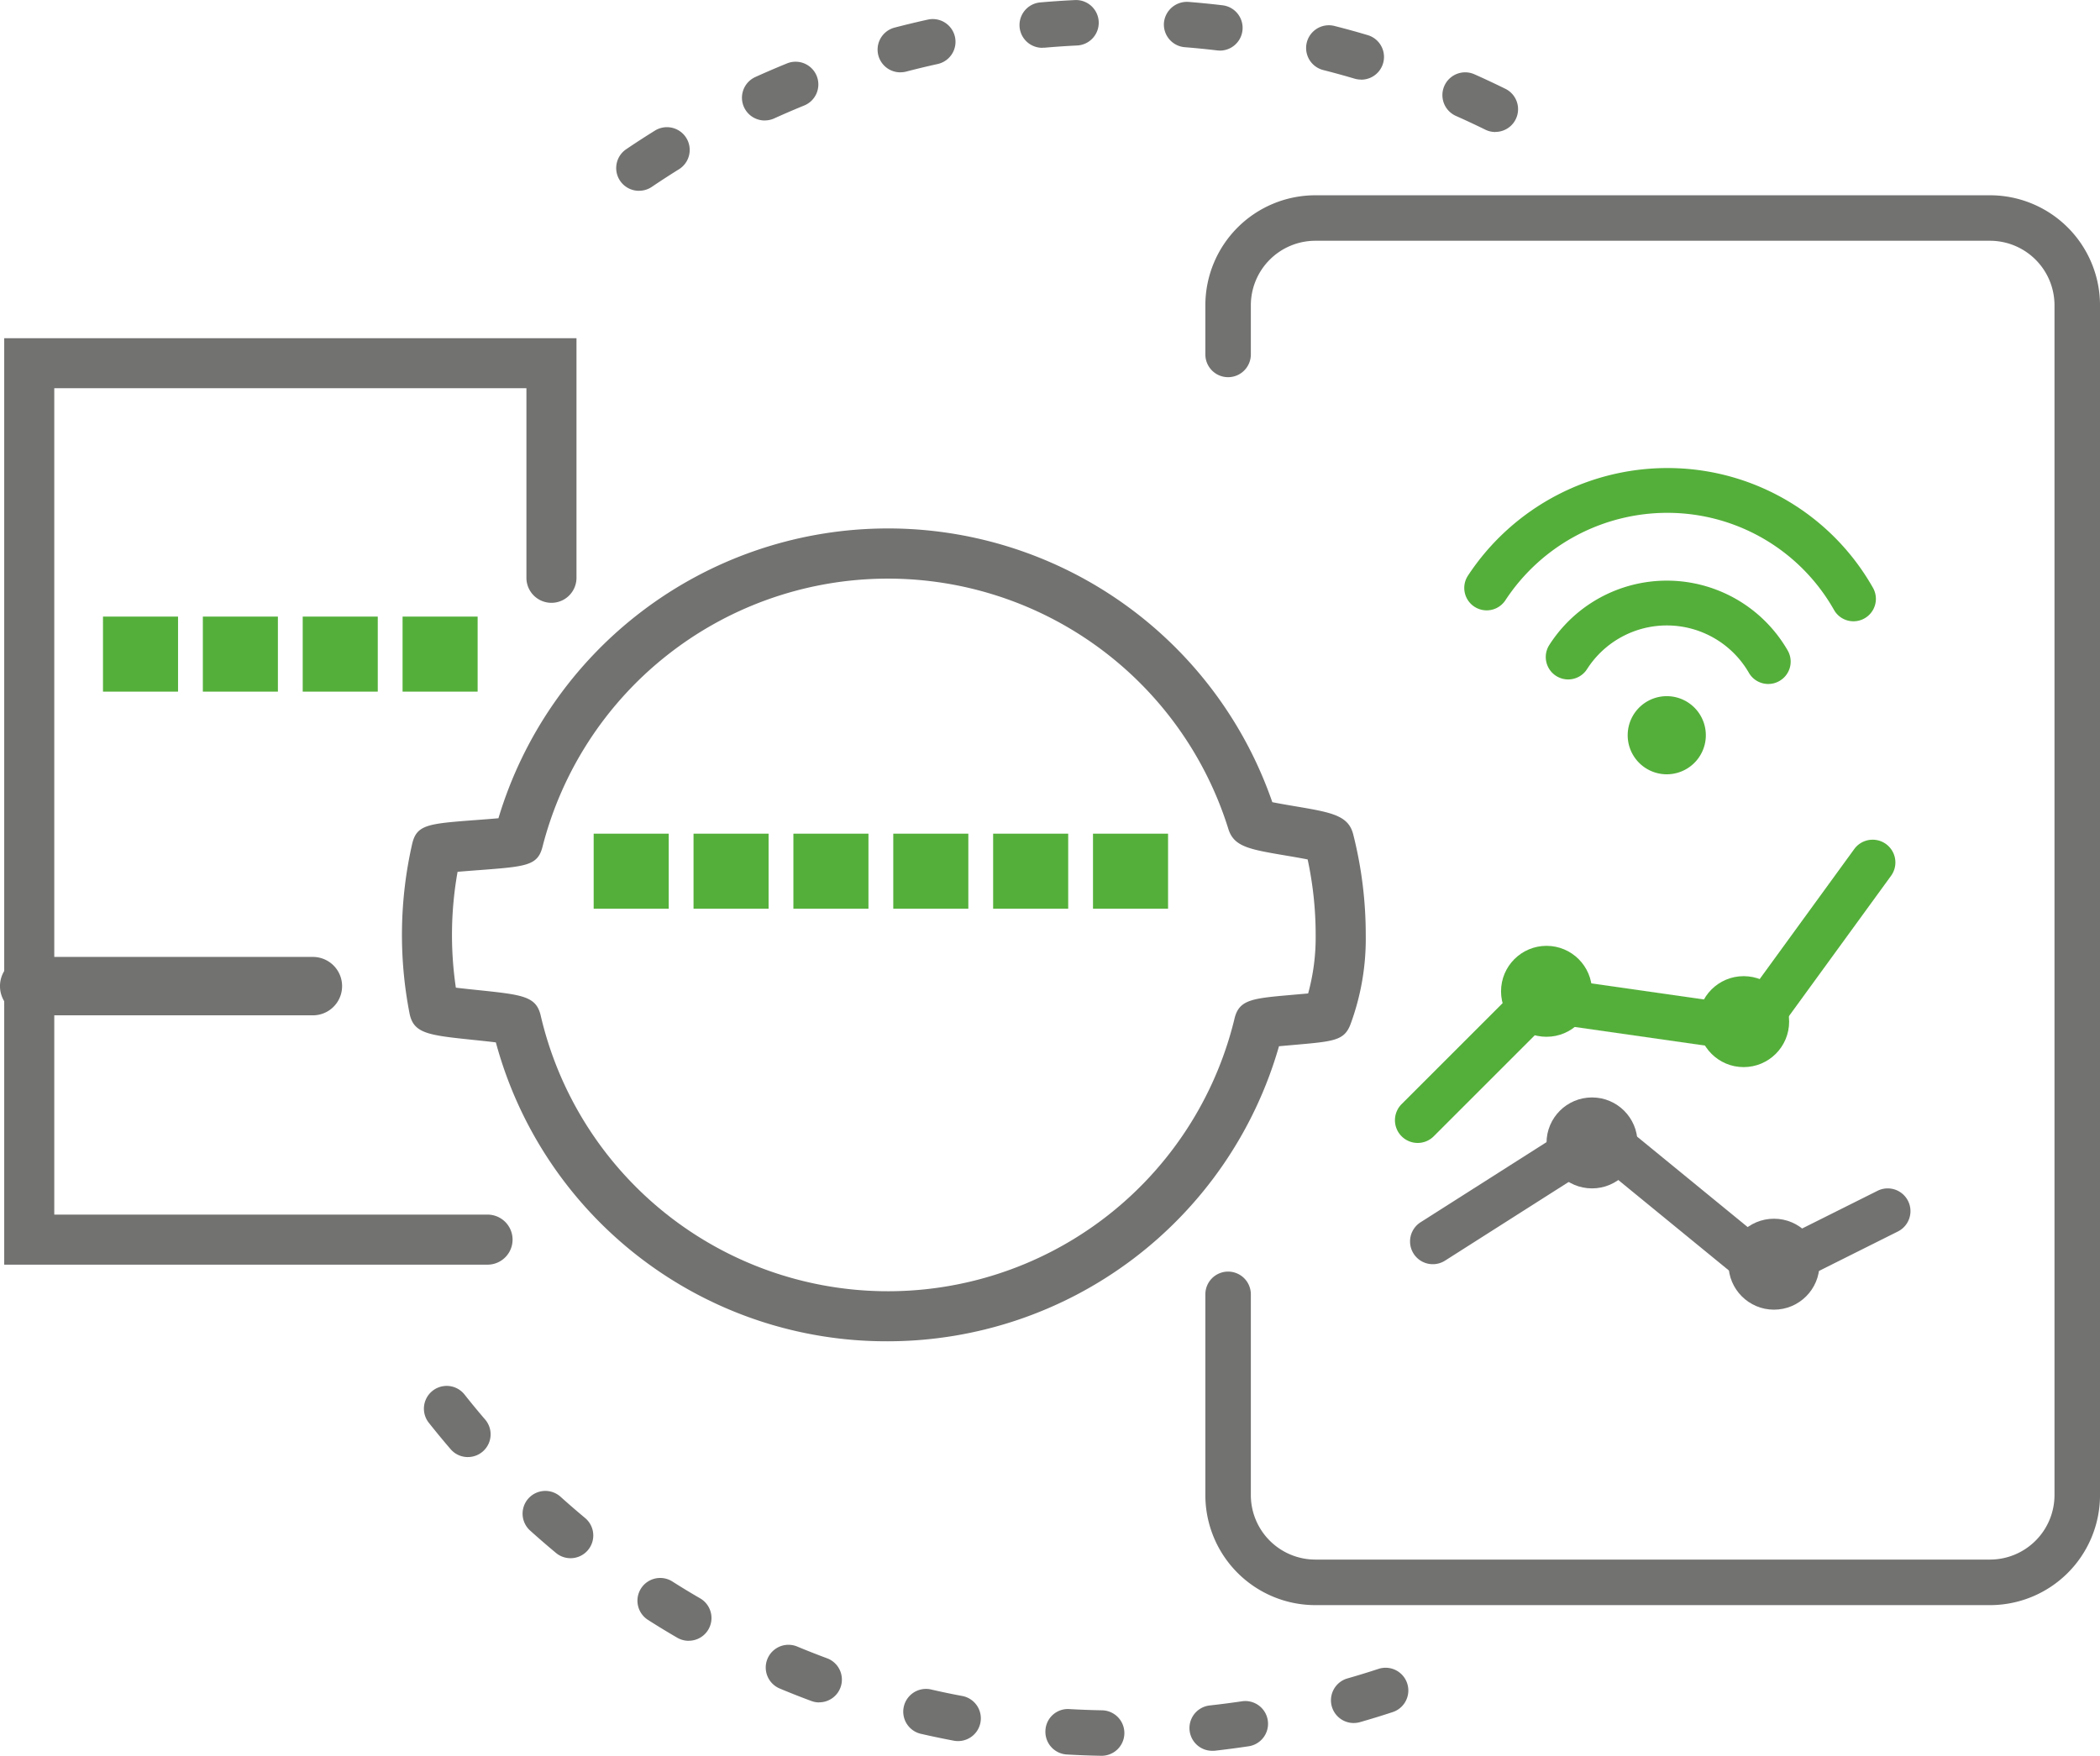 <svg xmlns="http://www.w3.org/2000/svg" width="141.186" height="118.074" viewBox="0 0 141.186 118.074"><g transform="translate(-1642.497 -834.548)"><g transform="translate(1669.521 870.088)"><path d="M1723.345,952.559a27.192,27.192,0,0,1-26.362-20.1c-.482-.06-1.085-.123-1.55-.171-2.981-.313-3.986-.417-4.254-1.782a27.594,27.594,0,0,1,.175-11.383c.3-1.313,1.063-1.371,4.27-1.615.46-.034,1.05-.079,1.533-.122a27.34,27.34,0,0,1,52.028-1.082c.44.09,1.04.192,1.49.268,2.487.421,3.622.612,3.948,1.891a27.429,27.429,0,0,1,.844,6.764,16.583,16.583,0,0,1-1.034,6.038c-.417,1.065-1.107,1.126-3.676,1.353-.335.03-.754.066-1.123.1A27.375,27.375,0,0,1,1723.345,952.559Zm-29.048-23.78c.472.058,1.042.117,1.487.163,3.005.315,3.912.41,4.216,1.72a23.971,23.971,0,0,0,46.48.839c.058-.215.114-.431.165-.648.309-1.276,1.192-1.354,3.816-1.585.338-.03.765-.068,1.133-.1a14.217,14.217,0,0,0,.506-3.934,24.087,24.087,0,0,0-.539-5.078c-.439-.088-1.012-.185-1.448-.259-2.483-.42-3.51-.594-3.882-1.79a23.973,23.973,0,0,0-46.11,1.193c-.324,1.274-1.077,1.331-4.243,1.572-.44.032-1,.076-1.469.116a24.25,24.25,0,0,0-.114,7.8Z" transform="translate(-1690.67 -897.9)" fill="#727271"/></g><g transform="translate(1682.41 890.611)"><rect width="5.046" height="5.046" transform="translate(0 0)" fill="#54af3a"/></g><g transform="translate(1689.124 890.611)"><rect width="5.046" height="5.046" transform="translate(0 0)" fill="#54af3a"/></g><g transform="translate(1695.838 890.611)"><rect width="5.046" height="5.046" transform="translate(0 0)" fill="#54af3a"/></g><g transform="translate(1702.553 890.611)"><rect width="5.046" height="5.046" transform="translate(0 0)" fill="#54af3a"/></g><g transform="translate(1649.421 876.013)"><rect width="5.046" height="5.046" transform="translate(0 0)" fill="#54af3a"/></g><g transform="translate(1656.135 876.013)"><rect width="5.046" height="5.046" transform="translate(0 0)" fill="#54af3a"/></g><g transform="translate(1662.849 876.013)"><rect width="5.046" height="5.046" transform="translate(0 0)" fill="#54af3a"/></g><g transform="translate(1669.563 876.013)"><rect width="5.046" height="5.046" transform="translate(0 0)" fill="#54af3a"/></g><g transform="translate(1709.267 890.611)"><rect width="5.046" height="5.046" transform="translate(0 0)" fill="#54af3a"/></g><g transform="translate(1715.981 890.611)"><rect width="5.046" height="5.046" transform="translate(0 0)" fill="#54af3a"/></g><g transform="translate(1723.535 847.68)"><path d="M1839.707,952.767h-45.361a7.4,7.4,0,0,1-7.394-7.4v-13.5a1.529,1.529,0,1,1,3.058,0v13.5a4.341,4.341,0,0,0,4.335,4.337h45.361a4.342,4.342,0,0,0,4.335-4.337V865.351a4.341,4.341,0,0,0-4.335-4.335h-45.361a4.341,4.341,0,0,0-4.335,4.335v3.31a1.529,1.529,0,0,1-3.058,0v-3.31a7.4,7.4,0,0,1,7.394-7.394h45.361a7.4,7.4,0,0,1,7.394,7.394v80.021A7.4,7.4,0,0,1,1839.707,952.767Z" transform="translate(-1786.952 -857.957)" fill="#727271"/></g><g transform="translate(1736.277 891.018)"><path d="M1811.2,955.6a1.529,1.529,0,0,1-1.081-2.61l8.7-8.7,14.118,2.017,7.614-10.47a1.529,1.529,0,1,1,2.473,1.8l-8.7,11.959-14.427-2.061-7.615,7.615A1.524,1.524,0,0,1,1811.2,955.6Z" transform="translate(-1809.667 -935.209)" fill="#54af3a"/></g><g transform="translate(1737.297 909.369)"><g transform="translate(0 0)"><path d="M1835.443,980.155a1.531,1.531,0,0,1-.969-.346l-10.358-8.475-10.28,6.543a1.529,1.529,0,1,1-1.643-2.581l11.214-7.136a1.531,1.531,0,0,1,1.79.107l10.448,8.548,7.27-3.635a1.529,1.529,0,0,1,1.368,2.736l-8.156,4.078A1.522,1.522,0,0,1,1835.443,980.155Z" transform="translate(-1811.485 -967.922)" fill="#727271"/></g></g><g transform="translate(1746.472 908.349)"><circle cx="3.058" cy="3.058" r="3.058" transform="translate(0 0)" fill="#727271"/></g><g transform="translate(1758.706 916.505)"><circle cx="3.058" cy="3.058" r="3.058" transform="translate(0)" fill="#727271"/></g><g transform="translate(1743.414 898.154)"><circle cx="3.058" cy="3.058" r="3.058" transform="translate(0 0)" fill="#54af3a"/></g><g transform="translate(1756.667 900.193)"><circle cx="3.058" cy="3.058" r="3.058" transform="translate(0 0)" fill="#54af3a"/></g><g transform="translate(1670.995 834.548)"><g transform="translate(0 0)"><path d="M1738.849,952.622c-.8-.015-1.565-.043-2.327-.088a1.528,1.528,0,0,1-1.437-1.615,1.51,1.51,0,0,1,1.615-1.438q1.083.061,2.177.082a1.529,1.529,0,0,1-.028,3.058Zm7.449-.336a1.529,1.529,0,0,1-.166-3.049q1.089-.121,2.165-.28a1.529,1.529,0,1,1,.45,3.025q-1.132.168-2.278.3A1.688,1.688,0,0,1,1746.3,952.285Zm-17.085-.653a1.539,1.539,0,0,1-.285-.026q-1.134-.214-2.251-.471a1.53,1.53,0,0,1,.687-2.981q1.057.246,2.13.445a1.529,1.529,0,0,1-.281,3.032Zm26.6-1.215a1.529,1.529,0,0,1-.42-3q1.049-.3,2.083-.64a1.529,1.529,0,0,1,.956,2.905q-1.09.359-2.2.676A1.546,1.546,0,0,1,1755.811,950.417Zm-35.941-1.385a1.528,1.528,0,0,1-.534-.1q-1.083-.4-2.144-.847a1.529,1.529,0,0,1,1.179-2.821q1.006.419,2.032.8a1.529,1.529,0,0,1-.533,2.962Zm-8.771-4.144a1.528,1.528,0,0,1-.767-.206q-1-.579-1.97-1.2a1.529,1.529,0,0,1,1.642-2.581q.919.586,1.863,1.131a1.529,1.529,0,0,1-.769,2.853Zm-7.946-5.555a1.52,1.52,0,0,1-.976-.353q-.885-.736-1.739-1.505a1.529,1.529,0,1,1,2.045-2.274q.812.73,1.649,1.428a1.529,1.529,0,0,1-.979,2.705Zm-6.9-6.8a1.524,1.524,0,0,1-1.161-.532q-.75-.873-1.464-1.774a1.53,1.53,0,1,1,2.4-1.9q.675.854,1.384,1.679a1.529,1.529,0,0,1-1.159,2.526Zm11.508-85.155a1.529,1.529,0,0,1-.857-2.8q.95-.643,1.925-1.248a1.529,1.529,0,0,1,1.615,2.6q-.926.576-1.828,1.186A1.524,1.524,0,0,1,1707.759,847.377Zm57.57-3.954a1.509,1.509,0,0,1-.674-.157q-.979-.481-1.975-.924a1.53,1.53,0,1,1,1.243-2.8q1.051.469,2.082.976a1.529,1.529,0,0,1-.676,2.9Zm-49.12-.775a1.529,1.529,0,0,1-.632-2.922q1.042-.472,2.106-.906a1.529,1.529,0,1,1,1.155,2.831q-1.009.412-2,.861A1.527,1.527,0,0,1,1716.209,842.647ZM1756.3,839.9a1.51,1.51,0,0,1-.436-.064q-1.043-.309-2.1-.577a1.529,1.529,0,0,1,.753-2.965q1.118.283,2.218.611a1.529,1.529,0,0,1-.434,3Zm-30.968-.487a1.529,1.529,0,0,1-.386-3.009q1.109-.289,2.234-.538a1.529,1.529,0,1,1,.659,2.987q-1.069.236-2.12.51A1.514,1.514,0,0,1,1725.333,839.409Zm21.473-1.465a1.453,1.453,0,0,1-.182-.011q-1.08-.127-2.17-.215a1.529,1.529,0,0,1-1.4-1.646,1.551,1.551,0,0,1,1.646-1.4q1.15.091,2.288.227a1.529,1.529,0,0,1-.178,3.048Zm-11.926-.185a1.529,1.529,0,0,1-.131-3.053q1.141-.1,2.293-.156a1.529,1.529,0,1,1,.149,3.054q-1.093.054-2.175.149C1734.97,837.756,1734.926,837.758,1734.881,837.758Z" transform="translate(-1693.297 -834.548)" fill="#727271"/></g></g><g transform="translate(1751.928 881.36)"><path d="M1842.82,920.723A2.627,2.627,0,1,1,1840.3,918,2.627,2.627,0,0,1,1842.82,920.723Z" transform="translate(-1837.567 -917.994)" fill="#54af3a"/></g><g transform="translate(1746.415 873.593)"><g transform="translate(0 0)"><path d="M1842.7,911.1a1.5,1.5,0,0,1-1.3-.752,6.368,6.368,0,0,0-10.88-.246,1.506,1.506,0,0,1-2.536-1.626,9.378,9.378,0,0,1,16.022.364,1.5,1.5,0,0,1-.549,2.057A1.485,1.485,0,0,1,1842.7,911.1Z" transform="translate(-1827.739 -904.149)" fill="#54af3a"/></g></g><g transform="translate(1740.942 866.021)"><g transform="translate(0 0)"><path d="M1844.152,900.958a1.5,1.5,0,0,1-1.31-.76,12.866,12.866,0,0,0-10.751-6.525,13.027,13.027,0,0,0-11.342,5.868,1.506,1.506,0,1,1-2.522-1.648,16.052,16.052,0,0,1,13.98-7.23,15.863,15.863,0,0,1,13.252,8.043,1.507,1.507,0,0,1-1.307,2.252Z" transform="translate(-1817.982 -890.651)" fill="#54af3a"/></g></g><g transform="translate(1642.777 857.289)"><path d="M1675.492,937.389H1643v-62.3h38.475V891.2a1.683,1.683,0,0,1-3.366,0V878.451h-31.743v55.573h29.129a1.683,1.683,0,0,1,0,3.366Z" transform="translate(-1642.997 -875.085)" fill="#727271"/></g><g transform="translate(1642.497 898.9)"><path d="M1663.533,953.188H1644.46a1.963,1.963,0,0,1,0-3.927h19.073a1.963,1.963,0,1,1,0,3.927Z" transform="translate(-1642.497 -949.261)" fill="#727271"/></g></g></svg>